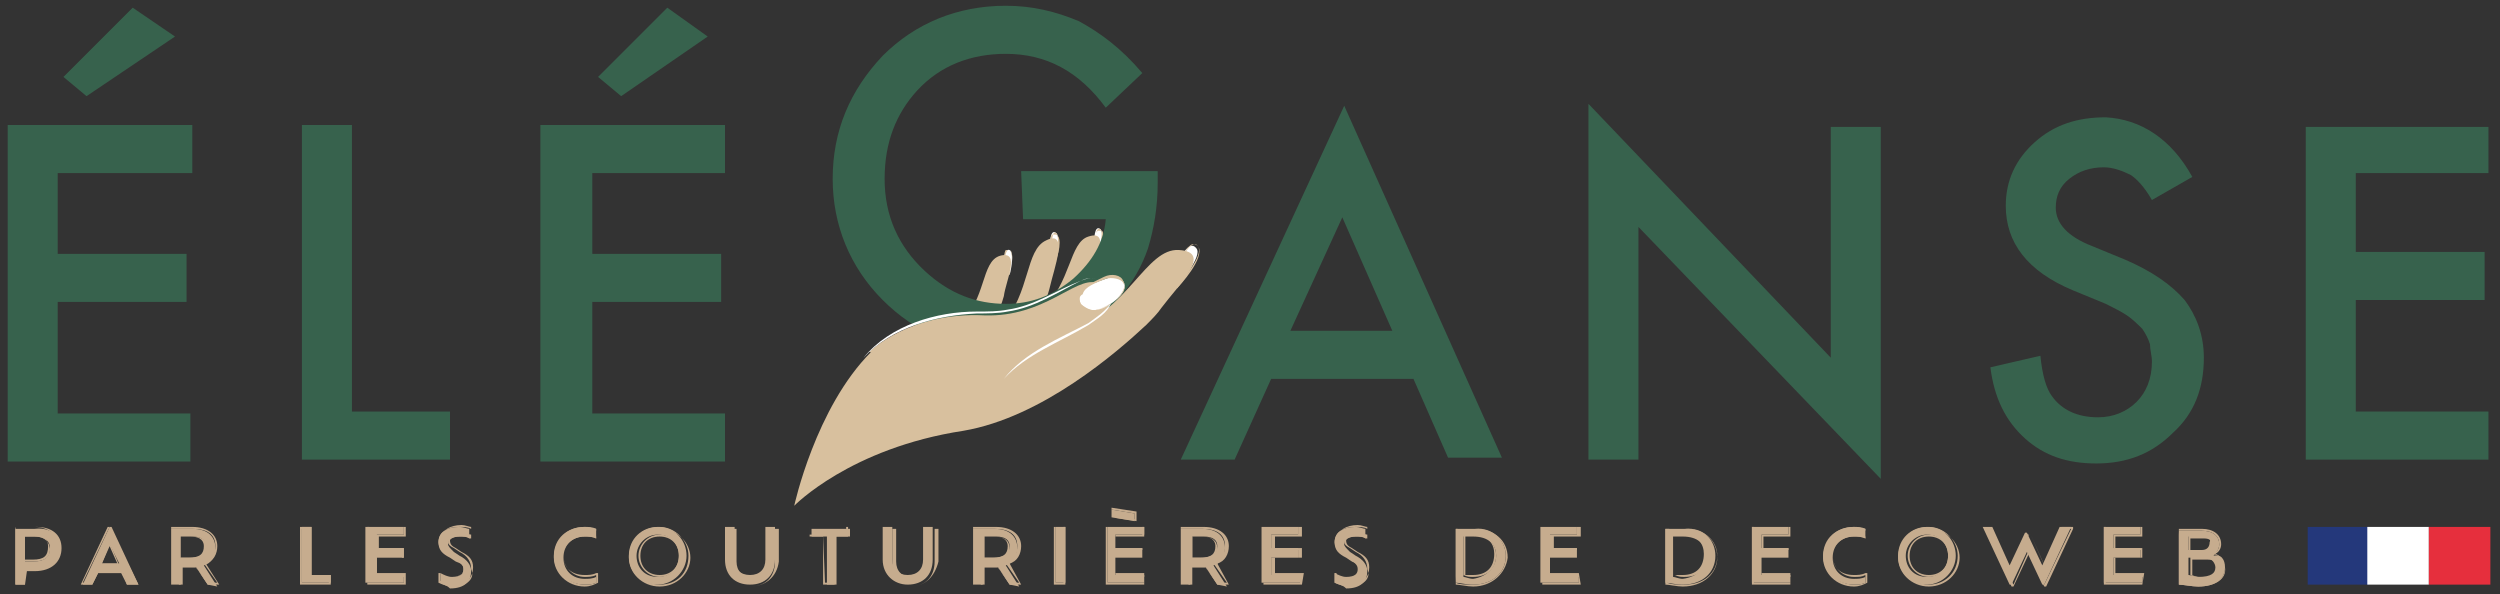<?xml version="1.0" encoding="utf-8"?>
<!-- Generator: $$$/GeneralStr/196=Adobe Illustrator 27.6.0, SVG Export Plug-In . SVG Version: 6.00 Build 0)  -->
<svg version="1.1" id="Calque_1" xmlns="http://www.w3.org/2000/svg" xmlns:xlink="http://www.w3.org/1999/xlink" x="0px" y="0px"
	 viewBox="0 0 130 30.9" style="enable-background:new 0 0 130 30.9;" xml:space="preserve">
<rect x="0" y="0" width="130" height="30.9" fill="#333333" stroke="none"/>
<style type="text/css">
	.st0{fill:#FFFFFF;}
	.st1{fill:#D8C09E;}
	.st2{fill:#37624D;}
	.st3{fill:#C6AC8E;}
	.st4{fill:#24387B;}
	.st5{fill:#E62F3D;}
</style>
<g>
	<g>
		<g>
			<g>
				<path class="st0" d="M57.1,13.2c0,0,0.4-1.1,0.1-1.3c-0.3-0.2-0.3,0.6-0.3,0.6L57.1,13.2z"/>
				<path class="st1" d="M57.1,13.3l-0.2-0.7c0,0,0-0.5,0.2-0.6c0.1,0,0.1,0,0.2,0C57.5,12.1,57.2,13.1,57.1,13.3L57.1,13.3z
					 M56.9,12.5l0.2,0.6c0.1-0.3,0.3-1.1,0.1-1.2c-0.1,0-0.1,0-0.1,0C57,12,56.9,12.4,56.9,12.5z"/>
			</g>
			<path class="st1" d="M55.7,16.6c0,0,0.8-1.3,1-2.1c0.2-0.8,1.1-2.6-0.1-2.2c-1,0.3-0.9,2.4-2.4,3.8"/>
		</g>
		<g>
			<g>
				<path class="st0" d="M54.9,13.4c0,0,0.3-1.1,0-1.3s-0.3,0.6-0.3,0.6L54.9,13.4z"/>
				<path class="st1" d="M54.9,13.5l-0.3-0.7c0,0,0-0.5,0.1-0.6c0,0,0.1,0,0.2,0C55.3,12.3,55,13.4,54.9,13.5L54.9,13.5z M54.7,12.7
					l0.2,0.6c0.1-0.3,0.2-1.1,0-1.2c-0.1,0-0.1,0-0.1,0C54.7,12.3,54.7,12.6,54.7,12.7z"/>
			</g>
			<path class="st1" d="M53.6,17.3c0,0,0.8-1.5,1-2.4c0.2-0.9,1-3-0.2-2.4c-1.1,0.5-0.8,2.7-2.3,4.4"/>
		</g>
		<g>
			<g>
				<path class="st0" d="M52.5,14.3c0,0,0.3-1.1,0-1.3c-0.3-0.1-0.3,0.6-0.3,0.6L52.5,14.3z"/>
				<path class="st1" d="M52.5,14.3l-0.3-0.7c0,0,0-0.5,0.1-0.6c0,0,0.1,0,0.2,0C52.8,13.1,52.5,14.2,52.5,14.3L52.5,14.3z
					 M52.3,13.6l0.2,0.6c0.1-0.3,0.2-1.1,0-1.2c-0.1,0-0.1,0-0.1,0C52.3,13.1,52.2,13.5,52.3,13.6z"/>
			</g>
			<path class="st1" d="M51.3,17.4c0,0,0.7-1.2,0.9-2c0.1-0.8,0.9-2.4-0.2-2.1c-1,0.3-0.7,2.3-2.1,3.5"/>
		</g>
	</g>
	<g>
		<path class="st2" d="M9.9,9H3v4.2h6.7v2.5H3v5.8h6.9v2.5H0.4V6.5h9.6V9z M9.1,1.9L4.5,5l-1.2-1l3.6-3.6L9.1,1.9z"/>
		<path class="st2" d="M18.3,6.5v14.9h5.1v2.5h-7.7V6.5H18.3z"/>
		<path class="st2" d="M37.7,9h-6.9v4.2h6.7v2.5h-6.7v5.8h6.9v2.5h-9.6V6.5h9.6V9z M36.8,1.9L32.3,5l-1.2-1l3.6-3.6L36.8,1.9z"/>
	</g>
	<path class="st2" d="M53.1,8.9h7.1v0.6c0,1.3-0.2,2.4-0.5,3.4c-0.3,0.9-0.8,1.8-1.5,2.6c-1.6,1.8-3.6,2.7-6.1,2.7
		c-2.4,0-4.5-0.9-6.2-2.6c-1.7-1.7-2.6-3.9-2.6-6.3c0-2.5,0.9-4.6,2.6-6.4c1.7-1.7,3.9-2.6,6.4-2.6c1.4,0,2.6,0.3,3.8,0.8
		c1.1,0.6,2.2,1.4,3.3,2.7l-1.9,1.8c-1.4-1.9-3.1-2.8-5.2-2.8c-1.8,0-3.4,0.6-4.6,1.9C46.6,5.9,46,7.4,46,9.3c0,1.9,0.7,3.5,2.1,4.8
		c1.3,1.2,2.7,1.7,4.2,1.7c1.3,0,2.4-0.4,3.5-1.3c1-0.9,1.6-1.9,1.7-3.1h-4.3L53.1,8.9L53.1,8.9z"/>
	<g>
		<path class="st2" d="M73.5,19.7h-7.4l-1.9,4.2h-2.8l8.5-18.4l8.2,18.3h-2.8L73.5,19.7z M72.4,17.2l-2.6-5.9l-2.7,5.9H72.4z"/>
		<path class="st2" d="M82.6,23.8V5.4l12.6,13.2v-12h2.6v18.3L85.2,11.8v12.1H82.6z"/>
		<path class="st2" d="M114,9.2l-2.1,1.2c-0.4-0.7-0.8-1.1-1.1-1.3c-0.4-0.2-0.9-0.4-1.4-0.4c-0.7,0-1.3,0.2-1.8,0.6
			c-0.5,0.4-0.7,0.9-0.7,1.5c0,0.8,0.6,1.5,1.9,2l1.7,0.7c1.4,0.6,2.4,1.3,3.1,2.1c0.6,0.8,1,1.8,1,3c0,1.6-0.5,2.9-1.6,3.9
			c-1.1,1.1-2.4,1.6-4,1.6c-1.5,0-2.7-0.4-3.7-1.3c-1-0.9-1.6-2.1-1.8-3.7l2.6-0.6c0.1,1,0.3,1.7,0.6,2.1c0.5,0.7,1.3,1.1,2.4,1.1
			c0.8,0,1.5-0.3,2-0.8c0.5-0.5,0.8-1.2,0.8-2.1c0-0.3-0.1-0.6-0.1-0.9c-0.1-0.3-0.2-0.5-0.4-0.8c-0.2-0.2-0.5-0.5-0.8-0.7
			c-0.3-0.2-0.7-0.4-1.1-0.6l-1.7-0.7c-2.4-1-3.5-2.5-3.5-4.4c0-1.3,0.5-2.4,1.5-3.3c1-0.9,2.2-1.3,3.7-1.3
			C111.3,6.2,112.9,7.2,114,9.2z"/>
		<path class="st2" d="M129.4,9h-6.9v4.1h6.7v2.5h-6.7v5.8h6.9v2.5h-9.5V6.6h9.5V9z"/>
	</g>
	<g>
		<g>
			<path class="st0" d="M61.2,14.9c0,0,1.4-1.6,1-2c-0.4-0.5-0.9,0.7-0.9,0.7L61.2,14.9z"/>
			<path class="st1" d="M61.2,15l0.1-1.4c0,0,0.4-0.8,0.7-0.9c0.1,0,0.2,0,0.3,0.1C62.7,13.4,61.3,14.9,61.2,15L61.2,15z M61.4,13.6
				l-0.1,1.2c0.2-0.3,1.3-1.5,1-2c-0.1-0.1-0.1-0.1-0.2-0.1C61.7,12.8,61.4,13.6,61.4,13.6z"/>
		</g>
		<path class="st1" d="M55.6,17.2c3.1-1.1,4-4.3,5.7-4.2c1.8,0.1,0,1.8-0.9,3c-0.2,0.3-0.5,0.6-0.8,0.9c-1.5,1.4-5.4,4.8-9.5,5.5
			c-5.9,0.9-8.8,3.9-8.8,3.9s1.1-5.1,4-8"/>
	</g>
	<g>
		<path class="st1" d="M45.2,18.3c0,0,2.1-2.1,6-1.9c3.1,0.1,4.7-2,5.8-1.7l0.7,1.1c-0.4,1.2-4.3,2.2-5.7,4"/>
		<path class="st0" d="M57.8,15.7c-0.2,0.6-0.8,0.9-1.2,1.2c-1.5,0.9-3.2,1.5-4.4,2.8c1.1-1.4,2.9-2.1,4.4-2.9
			C57,16.5,57.5,16.2,57.8,15.7L57.8,15.7z"/>
		<path class="st0" d="M44.9,18.6c1.4-1.7,3.8-2.4,5.9-2.4c0.6,0,1.1,0,1.6-0.1c1.4-0.2,2.5-1,3.8-1.5c0.3-0.1,0.5-0.2,0.8-0.1
			c-0.3-0.1-0.6,0-0.8,0.1c-1.2,0.6-2.4,1.4-3.8,1.6c-0.5,0.1-1.1,0.1-1.6,0.1C48.7,16.4,46.4,17,44.9,18.6L44.9,18.6z"/>
		<g>
			<path class="st0" d="M56.2,15.8c0,0,0.5,0.8,1.7-0.1c1.2-0.9,0.3-1.5-0.4-1.2C56.6,14.8,55.9,15.1,56.2,15.8z"/>
			<path class="st1" d="M56.8,16.2c-0.1,0-0.1,0-0.2,0c-0.3-0.1-0.5-0.3-0.5-0.3l0,0c-0.1-0.2-0.1-0.4,0-0.6
				c0.2-0.4,0.7-0.6,1.3-0.9c0.4-0.2,0.9-0.1,1,0.2c0.1,0.1,0.2,0.5-0.5,1.1C57.5,16,57.1,16.1,56.8,16.2z M56.2,15.8
				c0,0,0.2,0.2,0.5,0.3c0.3,0.1,0.7-0.1,1.2-0.4c0.5-0.4,0.7-0.7,0.5-1c-0.1-0.2-0.6-0.3-0.9-0.2c-0.5,0.2-1.1,0.4-1.2,0.8
				C56.1,15.4,56.1,15.6,56.2,15.8z"/>
		</g>
	</g>
	<g>
		<g>
			<g>
				<path class="st3" d="M3.1,28.5c0,0.7-0.5,1.1-1.4,1.1c-0.2,0-0.3,0-0.4,0v0.8H0.8v-2.9h1C2.7,27.4,3.1,27.9,3.1,28.5z M2.6,28.5
					c0-0.3-0.2-0.6-0.8-0.6H1.3v1.3c0.1,0,0.2,0,0.4,0C2.4,29.2,2.6,28.9,2.6,28.5z"/>
				<path class="st3" d="M1.3,30.4H0.8v-3h1.1c0.8,0,1.3,0.4,1.3,1.1c0,0.7-0.5,1.2-1.4,1.2c-0.2,0-0.3,0-0.4,0L1.3,30.4L1.3,30.4z
					 M0.9,30.3h0.4v-0.8l0,0c0.1,0,0.3,0,0.4,0c0.8,0,1.3-0.4,1.3-1.1c0-0.6-0.5-1-1.2-1h-1C0.9,27.5,0.9,30.3,0.9,30.3z M1.7,29.2
					c-0.2,0-0.3,0-0.4,0h0v-1.3h0.5c0.7,0,0.8,0.5,0.8,0.7C2.6,29,2.3,29.2,1.7,29.2z M1.3,29.1c0.1,0,0.2,0,0.4,0
					c0.6,0,0.8-0.2,0.8-0.7c0-0.4-0.3-0.6-0.8-0.6H1.3V29.1z"/>
			</g>
			<g>
				<path class="st3" d="M6.4,29.8H5.1l-0.3,0.6H4.3l1.4-3h0.1l1.4,3H6.6L6.4,29.8z M5.7,28.3l-0.4,1h0.9L5.7,28.3z"/>
				<path class="st3" d="M7.2,30.4H6.6l-0.3-0.6H5.1l-0.3,0.6H4.2l1.4-3h0.1l0,0L7.2,30.4z M6.6,30.3h0.5l-1.4-2.9h0l-1.4,2.9h0.5
					l0.3-0.6h1.3L6.6,30.3z M6.2,29.4h-1l0-0.1l0.5-1.1L6.2,29.4z M5.3,29.3h0.8l-0.4-0.9L5.3,29.3z"/>
			</g>
			<g>
				<path class="st3" d="M10.8,30.4l-0.6-0.9c-0.1,0-0.2,0-0.3,0c-0.2,0-0.3,0-0.5,0v0.9H8.9v-2.9H10c0.8,0,1.2,0.4,1.2,1
					c0,0.4-0.2,0.8-0.6,0.9l0.7,1.1L10.8,30.4L10.8,30.4z M10.7,28.4c0-0.3-0.2-0.5-0.7-0.5H9.4V29c0.1,0,0.3,0,0.5,0
					C10.5,29,10.7,28.8,10.7,28.4z"/>
				<path class="st3" d="M11.4,30.4h-0.6l-0.6-0.9c-0.1,0-0.2,0-0.3,0c-0.2,0-0.3,0-0.4,0v0.9H8.9v-3H10c0.8,0,1.3,0.4,1.3,1
					c0,0.4-0.2,0.8-0.6,0.9L11.4,30.4z M10.8,30.3h0.5l-0.7-1l0,0c0.4-0.2,0.6-0.5,0.6-0.9c0-0.6-0.4-0.9-1.2-0.9H8.9v2.9h0.4v-1
					l0,0c0.1,0,0.3,0,0.5,0c0.1,0,0.2,0,0.3,0h0L10.8,30.3z M9.9,29.1c-0.2,0-0.3,0-0.5,0h0v-1.2H10c0.5,0,0.8,0.2,0.8,0.6
					C10.8,28.9,10.5,29.1,9.9,29.1z M9.4,29c0.1,0,0.2,0,0.4,0c0.6,0,0.8-0.2,0.8-0.6c0-0.2-0.1-0.5-0.7-0.5H9.4V29z"/>
			</g>
			<g>
				<path class="st3" d="M17.2,29.9v0.4h-1.5v-2.9h0.5v2.5L17.2,29.9L17.2,29.9z"/>
				<path class="st3" d="M17.2,30.4h-1.6v-3h0.6v2.5h1V30.4z M15.7,30.3h1.4V30h-1v-2.5h-0.4L15.7,30.3L15.7,30.3z"/>
			</g>
			<g>
				<path class="st3" d="M21,29.9v0.4h-2v-2.9H21v0.4h-1.4v0.7h1.4V29h-1.4v0.9L21,29.9L21,29.9z"/>
				<path class="st3" d="M21.1,30.4h-2v-3h2v0.5h-1.4v0.6H21v0.5h-1.4v0.8h1.5V30.4z M19.1,30.3H21V30h-1.5v-1h1.4v-0.4h-1.4v-0.8
					H21v-0.4h-1.8L19.1,30.3L19.1,30.3z"/>
			</g>
			<g>
				<path class="st3" d="M22.9,30.3v-0.5c0.2,0.1,0.4,0.2,0.6,0.2c0.5,0,0.6-0.2,0.6-0.4c0-0.2-0.1-0.3-0.4-0.5l-0.3-0.2
					c-0.3-0.2-0.6-0.4-0.6-0.7c0-0.5,0.4-0.8,1.1-0.8c0.2,0,0.4,0.1,0.5,0.1V28c-0.1-0.1-0.3-0.1-0.5-0.1c-0.4,0-0.6,0.2-0.6,0.4
					c0,0.1,0.1,0.2,0.3,0.4l0.3,0.2c0.4,0.2,0.6,0.5,0.6,0.8c0,0.5-0.3,0.9-1.1,0.9C23.2,30.4,23,30.4,22.9,30.3z"/>
				<path class="st3" d="M23.5,30.5c-0.2,0-0.5-0.1-0.7-0.2l0,0v-0.5l0.1,0c0.2,0.1,0.4,0.2,0.6,0.2c0.5,0,0.6-0.2,0.6-0.4
					s-0.1-0.3-0.4-0.4L23.4,29c-0.4-0.2-0.6-0.4-0.6-0.8c0-0.5,0.4-0.8,1.1-0.8c0.2,0,0.4,0,0.6,0.1l0,0V28l-0.1,0
					c-0.1-0.1-0.3-0.1-0.5-0.1c-0.3,0-0.6,0.1-0.6,0.3c0,0.1,0.1,0.2,0.3,0.3l0.3,0.2c0.4,0.2,0.6,0.5,0.6,0.9
					C24.7,30,24.4,30.5,23.5,30.5z M22.9,30.2c0.2,0.1,0.4,0.2,0.6,0.2c0.8,0,1.1-0.4,1.1-0.9c0-0.4-0.2-0.6-0.6-0.8l-0.3-0.2
					c-0.2-0.1-0.3-0.2-0.3-0.4c0-0.2,0.2-0.4,0.6-0.4c0.2,0,0.4,0.1,0.5,0.1v-0.4c-0.1,0-0.3-0.1-0.5-0.1c-0.6,0-1.1,0.3-1.1,0.8
					c0,0.3,0.2,0.5,0.6,0.7l0.3,0.2c0.3,0.1,0.4,0.3,0.4,0.5c0,0.2-0.2,0.5-0.7,0.5c-0.2,0-0.4-0.1-0.6-0.2L22.9,30.2L22.9,30.2z"/>
			</g>
			<g>
				<path class="st3" d="M31,30.3c-0.2,0.1-0.4,0.1-0.6,0.1c-0.9,0-1.6-0.7-1.6-1.5c0-0.9,0.7-1.5,1.6-1.5c0.2,0,0.4,0,0.6,0.1V28
					c-0.2-0.1-0.4-0.1-0.6-0.1c-0.6,0-1.1,0.4-1.1,1.1s0.5,1.1,1.1,1.1c0.2,0,0.4,0,0.6-0.1L31,30.3L31,30.3z"/>
				<path class="st3" d="M30.4,30.5c-0.9,0-1.6-0.7-1.6-1.5c0-0.9,0.7-1.5,1.6-1.5c0.2,0,0.5,0,0.6,0.1l0,0V28L31,28
					c-0.2-0.1-0.4-0.1-0.6-0.1c-0.6,0-1.1,0.4-1.1,1c0,0.6,0.4,1,1.1,1c0.2,0,0.4,0,0.6-0.1l0.1,0v0.5l0,0
					C30.9,30.4,30.7,30.5,30.4,30.5z M30.4,27.4c-0.9,0-1.5,0.6-1.5,1.5c0,0.8,0.7,1.5,1.5,1.5c0.2,0,0.4,0,0.6-0.1v-0.4
					C30.8,30,30.6,30,30.4,30c-0.6,0-1.1-0.5-1.1-1.1c0-0.6,0.5-1.1,1.1-1.1c0.2,0,0.4,0,0.6,0.1v-0.4
					C30.8,27.5,30.7,27.4,30.4,27.4z"/>
			</g>
			<g>
				<path class="st3" d="M32.7,28.9c0-0.9,0.7-1.5,1.5-1.5c0.9,0,1.5,0.7,1.5,1.5s-0.7,1.5-1.5,1.5C33.4,30.4,32.7,29.8,32.7,28.9z
					 M35.3,28.9c0-0.6-0.4-1.1-1.1-1.1c-0.6,0-1.1,0.5-1.1,1.1c0,0.6,0.4,1.1,1.1,1.1C34.9,30,35.3,29.5,35.3,28.9z"/>
				<path class="st3" d="M34.3,30.5c-0.9,0-1.6-0.7-1.6-1.5c0-0.9,0.7-1.5,1.6-1.5s1.6,0.7,1.6,1.5C35.9,29.8,35.2,30.5,34.3,30.5z
					 M34.3,27.4c-0.9,0-1.5,0.6-1.5,1.5c0,0.8,0.7,1.5,1.5,1.5c0.9,0,1.5-0.6,1.5-1.5C35.8,28.1,35.1,27.4,34.3,27.4z M34.3,30
					c-0.6,0-1.1-0.5-1.1-1.1c0-0.6,0.5-1.1,1.1-1.1c0.6,0,1.1,0.5,1.1,1.1C35.4,29.5,34.9,30,34.3,30z M34.3,27.9c-0.6,0-1,0.4-1,1
					c0,0.6,0.4,1,1,1c0.6,0,1-0.4,1-1C35.3,28.3,34.9,27.9,34.3,27.9z"/>
			</g>
			<g>
				<path class="st3" d="M37.7,29.1v-1.7h0.5v1.7c0,0.5,0.3,0.8,0.8,0.8c0.5,0,0.8-0.3,0.8-0.8v-1.7h0.5v1.7c0,0.8-0.5,1.3-1.3,1.3
					C38.2,30.4,37.7,29.9,37.7,29.1z"/>
				<path class="st3" d="M39,30.5c-0.8,0-1.3-0.5-1.3-1.3v-1.7h0.6v1.7c0,0.5,0.3,0.8,0.8,0.8c0.5,0,0.8-0.3,0.8-0.8v-1.7h0.6v1.7
					C40.4,30,39.8,30.5,39,30.5z M37.7,27.5v1.7c0,0.8,0.5,1.3,1.3,1.3c0.8,0,1.3-0.5,1.3-1.3v-1.7h-0.4v1.7c0,0.5-0.3,0.9-0.9,0.9
					c-0.5,0-0.9-0.3-0.9-0.9v-1.7H37.7z"/>
			</g>
			<g>
				<path class="st3" d="M42.9,27.9h-0.7v-0.4h2v0.4h-0.7v2.5h-0.5V27.9z"/>
				<path class="st3" d="M43.4,30.4h-0.6v-2.5h-0.7v-0.5h2v0.5h-0.7V30.4z M42.9,30.3h0.4v-2.5h0.7v-0.4h-1.9v0.4h0.7L42.9,30.3
					L42.9,30.3z"/>
			</g>
			<g>
				<path class="st3" d="M45.9,29.1v-1.7h0.5v1.7c0,0.5,0.3,0.8,0.8,0.8c0.5,0,0.8-0.3,0.8-0.8v-1.7h0.5v1.7c0,0.8-0.5,1.3-1.3,1.3
					C46.5,30.4,45.9,29.9,45.9,29.1z"/>
				<path class="st3" d="M47.3,30.5c-0.8,0-1.3-0.5-1.3-1.3v-1.7h0.6v1.7c0,0.5,0.3,0.8,0.8,0.8s0.8-0.3,0.8-0.8v-1.7h0.6v1.7
					C48.6,30,48.1,30.5,47.3,30.5z M46,27.5v1.7c0,0.8,0.5,1.3,1.3,1.3c0.8,0,1.3-0.5,1.3-1.3v-1.7h-0.4v1.7c0,0.5-0.3,0.9-0.9,0.9
					c-0.5,0-0.9-0.3-0.9-0.9v-1.7H46z"/>
			</g>
			<g>
				<path class="st3" d="M52.5,30.4l-0.6-0.9c-0.1,0-0.2,0-0.3,0c-0.2,0-0.3,0-0.5,0v0.9h-0.5v-2.9h1.1c0.8,0,1.2,0.4,1.2,1
					c0,0.4-0.2,0.8-0.6,0.9l0.7,1.1L52.5,30.4L52.5,30.4z M52.5,28.4c0-0.3-0.2-0.5-0.7-0.5h-0.6V29c0.1,0,0.3,0,0.5,0
					C52.2,29,52.5,28.8,52.5,28.4z"/>
				<path class="st3" d="M53.1,30.4h-0.6l-0.6-0.9c-0.1,0-0.2,0-0.3,0c-0.2,0-0.3,0-0.4,0v0.9h-0.6v-3h1.2c0.8,0,1.3,0.4,1.3,1
					c0,0.4-0.2,0.8-0.6,0.9L53.1,30.4z M52.5,30.3H53l-0.7-1l0,0c0.4-0.2,0.6-0.5,0.6-0.9c0-0.6-0.4-0.9-1.2-0.9h-1.1v2.9h0.4v-1
					l0,0c0.1,0,0.3,0,0.5,0c0.1,0,0.2,0,0.3,0h0L52.5,30.3z M51.6,29.1c-0.2,0-0.3,0-0.5,0h0v-1.2h0.6c0.5,0,0.8,0.2,0.8,0.6
					C52.5,28.9,52.2,29.1,51.6,29.1z M51.2,29c0.1,0,0.2,0,0.4,0c0.6,0,0.8-0.2,0.8-0.6c0-0.2-0.1-0.5-0.7-0.5h-0.6V29z"/>
			</g>
			<g>
				<path class="st3" d="M54.9,27.4h0.5v2.9h-0.5V27.4z"/>
				<path class="st3" d="M55.4,30.4h-0.6v-3h0.6V30.4z M54.9,30.3h0.4v-2.9h-0.4V30.3z"/>
			</g>
			<g>
				<path class="st3" d="M59.5,29.9v0.4h-1.9v-2.9h1.9v0.4H58v0.7h1.4V29H58v0.9L59.5,29.9L59.5,29.9z M59,27.1l-1.2-0.2v-0.4
					l1.2,0.2V27.1z"/>
				<path class="st3" d="M59.5,30.4h-2v-3h2v0.5H58v0.6h1.4v0.5H58v0.8h1.5V30.4z M57.6,30.3h1.9V30H58v-1h1.4v-0.4H58v-0.8h1.4
					v-0.4h-1.8L57.6,30.3L57.6,30.3z M59.1,27.1l-1.3-0.2v-0.5l1.3,0.2V27.1z M57.8,26.9L59,27v-0.3l-1.2-0.2V26.9z"/>
			</g>
			<g>
				<path class="st3" d="M63.3,30.4l-0.6-0.9c-0.1,0-0.2,0-0.3,0c-0.2,0-0.3,0-0.5,0v0.9h-0.5v-2.9h1.1c0.8,0,1.2,0.4,1.2,1
					c0,0.4-0.2,0.8-0.6,0.9l0.7,1.1L63.3,30.4L63.3,30.4z M63.3,28.4c0-0.3-0.2-0.5-0.7-0.5h-0.6V29c0.1,0,0.3,0,0.5,0
					C63,29,63.3,28.8,63.3,28.4z"/>
				<path class="st3" d="M63.9,30.4h-0.6l-0.6-0.9c-0.3,0-0.5,0-0.7,0v0.9h-0.6v-3h1.2c0.8,0,1.3,0.4,1.3,1c0,0.4-0.2,0.8-0.6,0.9
					L63.9,30.4z M63.3,30.3h0.5l-0.7-1l0,0c0.4-0.2,0.6-0.5,0.6-0.9c0-0.6-0.4-0.9-1.2-0.9h-1.1v2.9h0.4v-1l0,0c0.1,0,0.3,0,0.5,0
					c0.1,0,0.2,0,0.3,0h0L63.3,30.3z M62.4,29.1c-0.2,0-0.3,0-0.5,0h0v-1.2h0.6c0.5,0,0.8,0.2,0.8,0.6C63.3,28.9,63,29.1,62.4,29.1z
					 M62,29c0.1,0,0.2,0,0.4,0c0.6,0,0.8-0.2,0.8-0.6c0-0.2-0.1-0.5-0.7-0.5H62V29z"/>
			</g>
			<g>
				<path class="st3" d="M67.6,29.9v0.4h-2v-2.9h1.9v0.4h-1.4v0.7h1.4V29h-1.4v0.9L67.6,29.9L67.6,29.9z"/>
				<path class="st3" d="M67.7,30.4h-2v-3h2v0.5h-1.4v0.6h1.4v0.5h-1.4v0.8h1.5L67.7,30.4L67.7,30.4z M65.7,30.3h1.9V30h-1.5v-1h1.4
					v-0.4h-1.4v-0.8h1.4v-0.4h-1.8L65.7,30.3L65.7,30.3z"/>
			</g>
			<g>
				<path class="st3" d="M69.4,30.3v-0.5c0.2,0.1,0.4,0.2,0.6,0.2c0.5,0,0.6-0.2,0.6-0.4c0-0.2-0.1-0.3-0.4-0.5L70,28.9
					c-0.3-0.2-0.6-0.4-0.6-0.7c0-0.5,0.4-0.8,1.1-0.8c0.2,0,0.4,0.1,0.5,0.1V28c-0.1-0.1-0.3-0.1-0.5-0.1c-0.4,0-0.6,0.2-0.6,0.4
					c0,0.1,0.1,0.2,0.3,0.4l0.3,0.2c0.4,0.2,0.6,0.5,0.6,0.8c0,0.5-0.3,0.9-1.1,0.9C69.8,30.4,69.6,30.4,69.4,30.3z"/>
				<path class="st3" d="M70.1,30.5c-0.2,0-0.5-0.1-0.7-0.2l0,0v-0.5l0.1,0c0.2,0.1,0.4,0.2,0.6,0.2c0.5,0,0.6-0.2,0.6-0.4
					c0-0.2-0.1-0.3-0.4-0.4L70,29c-0.4-0.2-0.6-0.4-0.6-0.8c0-0.5,0.4-0.8,1.1-0.8c0.2,0,0.4,0,0.6,0.1l0,0V28l-0.1,0
					c-0.1-0.1-0.3-0.1-0.5-0.1c-0.3,0-0.6,0.1-0.6,0.3c0,0.1,0.1,0.2,0.3,0.3l0.3,0.2c0.4,0.2,0.6,0.5,0.6,0.9
					C71.3,30,71,30.5,70.1,30.5z M69.5,30.2c0.2,0.1,0.4,0.2,0.6,0.2c0.8,0,1.1-0.4,1.1-0.9c0-0.4-0.2-0.6-0.6-0.8l-0.3-0.2
					c-0.2-0.1-0.3-0.2-0.3-0.4c0-0.2,0.2-0.4,0.6-0.4c0.2,0,0.4,0.1,0.5,0.1v-0.4c-0.1,0-0.3-0.1-0.5-0.1c-0.6,0-1.1,0.3-1.1,0.8
					c0,0.3,0.2,0.5,0.6,0.7l0.3,0.2c0.3,0.1,0.4,0.3,0.4,0.5c0,0.2-0.2,0.5-0.7,0.5c-0.2,0-0.4-0.1-0.6-0.2L69.5,30.2L69.5,30.2z"/>
			</g>
			<g>
				<path class="st3" d="M78.3,28.9c0,0.9-0.7,1.5-1.7,1.5c-0.4,0-0.7-0.1-0.9-0.1v-2.8h1C77.6,27.4,78.3,28.1,78.3,28.9z
					 M77.8,28.9c0-0.6-0.4-1-1.2-1h-0.5V30c0.1,0,0.3,0.1,0.5,0.1C77.3,30,77.8,29.5,77.8,28.9z"/>
				<path class="st3" d="M76.6,30.5c-0.3,0-0.7-0.1-0.9-0.1l0,0v-2.9h1c1,0,1.7,0.6,1.7,1.5C78.3,29.8,77.6,30.5,76.6,30.5z
					 M75.7,30.3c0.2,0.1,0.5,0.1,0.9,0.1c1,0,1.7-0.6,1.7-1.5c0-0.8-0.7-1.4-1.6-1.4h-0.9L75.7,30.3L75.7,30.3z M76.6,30
					c-0.2,0-0.3,0-0.5-0.1h0v-2.1h0.5c0.8,0,1.2,0.5,1.2,1.1C77.8,29.6,77.3,30,76.6,30z M76.2,29.9c0.1,0,0.3,0,0.4,0
					c0.7,0,1.1-0.4,1.1-1.1c0-0.5-0.3-1-1.1-1h-0.4L76.2,29.9L76.2,29.9z"/>
			</g>
			<g>
				<path class="st3" d="M82.1,29.9v0.4h-2v-2.9h1.9v0.4h-1.4v0.7H82V29h-1.4v0.9L82.1,29.9L82.1,29.9z"/>
				<path class="st3" d="M82.2,30.4h-2v-3h2v0.5h-1.4v0.6H82v0.5h-1.4v0.8h1.5L82.2,30.4L82.2,30.4z M80.2,30.3h1.9V30h-1.5v-1H82
					v-0.4h-1.4v-0.8H82v-0.4h-1.8V30.3z"/>
			</g>
			<g>
				<path class="st3" d="M89.2,28.9c0,0.9-0.7,1.5-1.7,1.5c-0.4,0-0.7-0.1-0.9-0.1v-2.8h1C88.6,27.4,89.2,28.1,89.2,28.9z
					 M88.7,28.9c0-0.6-0.4-1-1.2-1h-0.5V30c0.1,0,0.3,0.1,0.5,0.1C88.3,30,88.7,29.5,88.7,28.9z"/>
				<path class="st3" d="M87.5,30.5c-0.3,0-0.7-0.1-0.9-0.1l0,0v-2.9h1c1,0,1.7,0.6,1.7,1.5C89.3,29.8,88.6,30.5,87.5,30.5z
					 M86.7,30.3c0.2,0.1,0.5,0.1,0.9,0.1c1,0,1.7-0.6,1.7-1.5c0-0.8-0.7-1.4-1.6-1.4h-0.9L86.7,30.3L86.7,30.3z M87.6,30
					c-0.2,0-0.3,0-0.5-0.1h0v-2.1h0.5c0.8,0,1.2,0.5,1.2,1.1C88.8,29.6,88.3,30,87.6,30z M87.1,29.9c0.1,0,0.3,0,0.4,0
					c0.7,0,1.1-0.4,1.1-1.1c0-0.5-0.3-1-1.1-1h-0.4L87.1,29.9L87.1,29.9z"/>
			</g>
			<g>
				<path class="st3" d="M93.1,29.9v0.4h-2v-2.9h1.9v0.4h-1.4v0.7H93V29h-1.4v0.9L93.1,29.9L93.1,29.9z"/>
				<path class="st3" d="M93.1,30.4h-2v-3h2v0.5h-1.4v0.6H93v0.5h-1.4v0.8h1.5L93.1,30.4L93.1,30.4z M91.2,30.3h1.9V30h-1.5v-1H93
					v-0.4h-1.4v-0.8H93v-0.4h-1.8L91.2,30.3L91.2,30.3z"/>
			</g>
			<g>
				<path class="st3" d="M97,30.3c-0.2,0.1-0.4,0.1-0.6,0.1c-0.9,0-1.6-0.7-1.6-1.5c0-0.9,0.7-1.5,1.6-1.5c0.2,0,0.4,0,0.6,0.1V28
					c-0.2-0.1-0.4-0.1-0.6-0.1c-0.6,0-1.1,0.4-1.1,1.1s0.5,1.1,1.1,1.1c0.2,0,0.4,0,0.6-0.1L97,30.3L97,30.3z"/>
				<path class="st3" d="M96.4,30.5c-0.9,0-1.6-0.7-1.6-1.5c0-0.9,0.7-1.5,1.6-1.5c0.2,0,0.5,0,0.6,0.1l0,0V28L97,28
					c-0.2-0.1-0.4-0.1-0.6-0.1c-0.6,0-1.1,0.4-1.1,1c0,0.6,0.4,1,1.1,1c0.2,0,0.4,0,0.6-0.1l0.1,0v0.5l0,0
					C96.9,30.4,96.7,30.5,96.4,30.5z M96.4,27.4c-0.9,0-1.5,0.6-1.5,1.5c0,0.8,0.7,1.5,1.5,1.5c0.2,0,0.4,0,0.6-0.1v-0.4
					C96.8,30,96.7,30,96.4,30c-0.6,0-1.1-0.5-1.1-1.1c0-0.6,0.5-1.1,1.1-1.1c0.2,0,0.4,0,0.6,0.1v-0.4
					C96.9,27.5,96.7,27.4,96.4,27.4z"/>
			</g>
			<g>
				<path class="st3" d="M98.7,28.9c0-0.9,0.7-1.5,1.5-1.5c0.9,0,1.5,0.7,1.5,1.5s-0.7,1.5-1.5,1.5C99.4,30.4,98.7,29.8,98.7,28.9z
					 M101.3,28.9c0-0.6-0.4-1.1-1.1-1.1c-0.6,0-1.1,0.5-1.1,1.1c0,0.6,0.4,1.1,1.1,1.1C100.9,30,101.3,29.5,101.3,28.9z"/>
				<path class="st3" d="M100.3,30.5c-0.9,0-1.6-0.7-1.6-1.5c0-0.9,0.7-1.5,1.6-1.5s1.6,0.7,1.6,1.5
					C101.9,29.8,101.2,30.5,100.3,30.5z M100.3,27.4c-0.9,0-1.5,0.6-1.5,1.5c0,0.8,0.7,1.5,1.5,1.5s1.5-0.6,1.5-1.5
					C101.8,28.1,101.1,27.4,100.3,27.4z M100.3,30c-0.6,0-1.1-0.5-1.1-1.1c0-0.6,0.5-1.1,1.1-1.1c0.6,0,1.1,0.5,1.1,1.1
					C101.4,29.5,100.9,30,100.3,30z M100.3,27.9c-0.6,0-1,0.4-1,1c0,0.6,0.4,1,1,1c0.6,0,1-0.4,1-1
					C101.3,28.3,100.9,27.9,100.3,27.9z"/>
			</g>
			<g>
				<path class="st3" d="M107.7,27.4l-1.4,3h-0.1l-0.8-1.7l-0.8,1.7h-0.1l-1.4-3h0.5l0.9,2l0.8-1.7h0.1l0.8,1.7l0.9-2L107.7,27.4
					L107.7,27.4z"/>
				<path class="st3" d="M106.4,30.5h-0.1l0,0l-0.8-1.7l-0.8,1.7h-0.1l0,0l-1.4-3h0.6l0,0l0.9,2l0.7-1.7h0.2l0,0l0.7,1.6l0.9-2h0.6
					l0,0.1L106.4,30.5z M106.3,30.4L106.3,30.4l1.4-2.9h-0.4l-0.9,2.1l-0.8-1.8h-0.1l-0.8,1.8l0-0.1l-0.9-2h-0.5l1.4,2.9h0l0.8-1.8
					L106.3,30.4z"/>
			</g>
			<g>
				<path class="st3" d="M111.4,29.9v0.4h-2v-2.9h1.9v0.4h-1.4v0.7h1.4V29h-1.4v0.9L111.4,29.9L111.4,29.9z"/>
				<path class="st3" d="M111.4,30.4h-2v-3h2v0.5h-1.4v0.6h1.4v0.5h-1.4v0.8h1.5L111.4,30.4L111.4,30.4z M109.5,30.3h1.9V30h-1.5v-1
					h1.4v-0.4h-1.4v-0.8h1.4v-0.4h-1.8L109.5,30.3L109.5,30.3z"/>
			</g>
			<g>
				<path class="st3" d="M115.7,29.5c0,0.6-0.5,1-1.4,1c-0.3,0-0.8-0.1-1-0.1v-2.8h1.2c0.6,0,0.9,0.3,0.9,0.7c0,0.2-0.1,0.4-0.3,0.6
					C115.5,28.8,115.7,29.1,115.7,29.5z M114.5,27.9h-0.7v0.7h0.7c0.3,0,0.4-0.2,0.4-0.4C115,28,114.8,27.9,114.5,27.9z M115.2,29.5
					c0-0.2-0.2-0.5-0.5-0.5h-0.9v0.9c0.1,0,0.4,0.1,0.5,0.1C115,30,115.2,29.8,115.2,29.5z"/>
				<path class="st3" d="M114.3,30.5c-0.3,0-0.8-0.1-1-0.1l0,0v-2.9h1.2c0.6,0,1,0.3,1,0.8c0,0.2-0.1,0.4-0.3,0.5
					c0.3,0.1,0.5,0.4,0.5,0.7C115.8,30.1,115.2,30.5,114.3,30.5z M113.4,30.3c0.2,0.1,0.6,0.1,0.9,0.1c0.9,0,1.4-0.3,1.4-0.9
					c0-0.4-0.3-0.6-0.6-0.7l-0.1,0l0.1,0c0.2-0.1,0.3-0.3,0.3-0.5c0-0.4-0.3-0.7-0.9-0.7h-1.2L113.4,30.3L113.4,30.3z M114.4,30
					c-0.2,0-0.4,0-0.5-0.1l0,0v-1h0.9c0.4,0,0.6,0.2,0.6,0.5C115.3,29.8,115,30,114.4,30z M113.9,29.9c0.1,0,0.3,0.1,0.5,0.1
					c0.6,0,0.9-0.2,0.9-0.5c0-0.2-0.1-0.4-0.5-0.4h-0.8V29.9z M114.6,28.6h-0.8v-0.8h0.7c0.4,0,0.5,0.3,0.5,0.4
					C115,28.4,114.9,28.6,114.6,28.6z M113.9,28.6h0.7c0.2,0,0.4-0.1,0.4-0.3c0-0.2-0.1-0.3-0.4-0.3h-0.7V28.6z"/>
			</g>
		</g>
		<g>
			<rect x="120" y="27.4" class="st4" width="3.2" height="3"/>
			<rect x="123.1" y="27.4" class="st0" width="3.2" height="3"/>
			<rect x="126.3" y="27.4" class="st5" width="3.2" height="3"/>
		</g>
	</g>
</g>
</svg>
